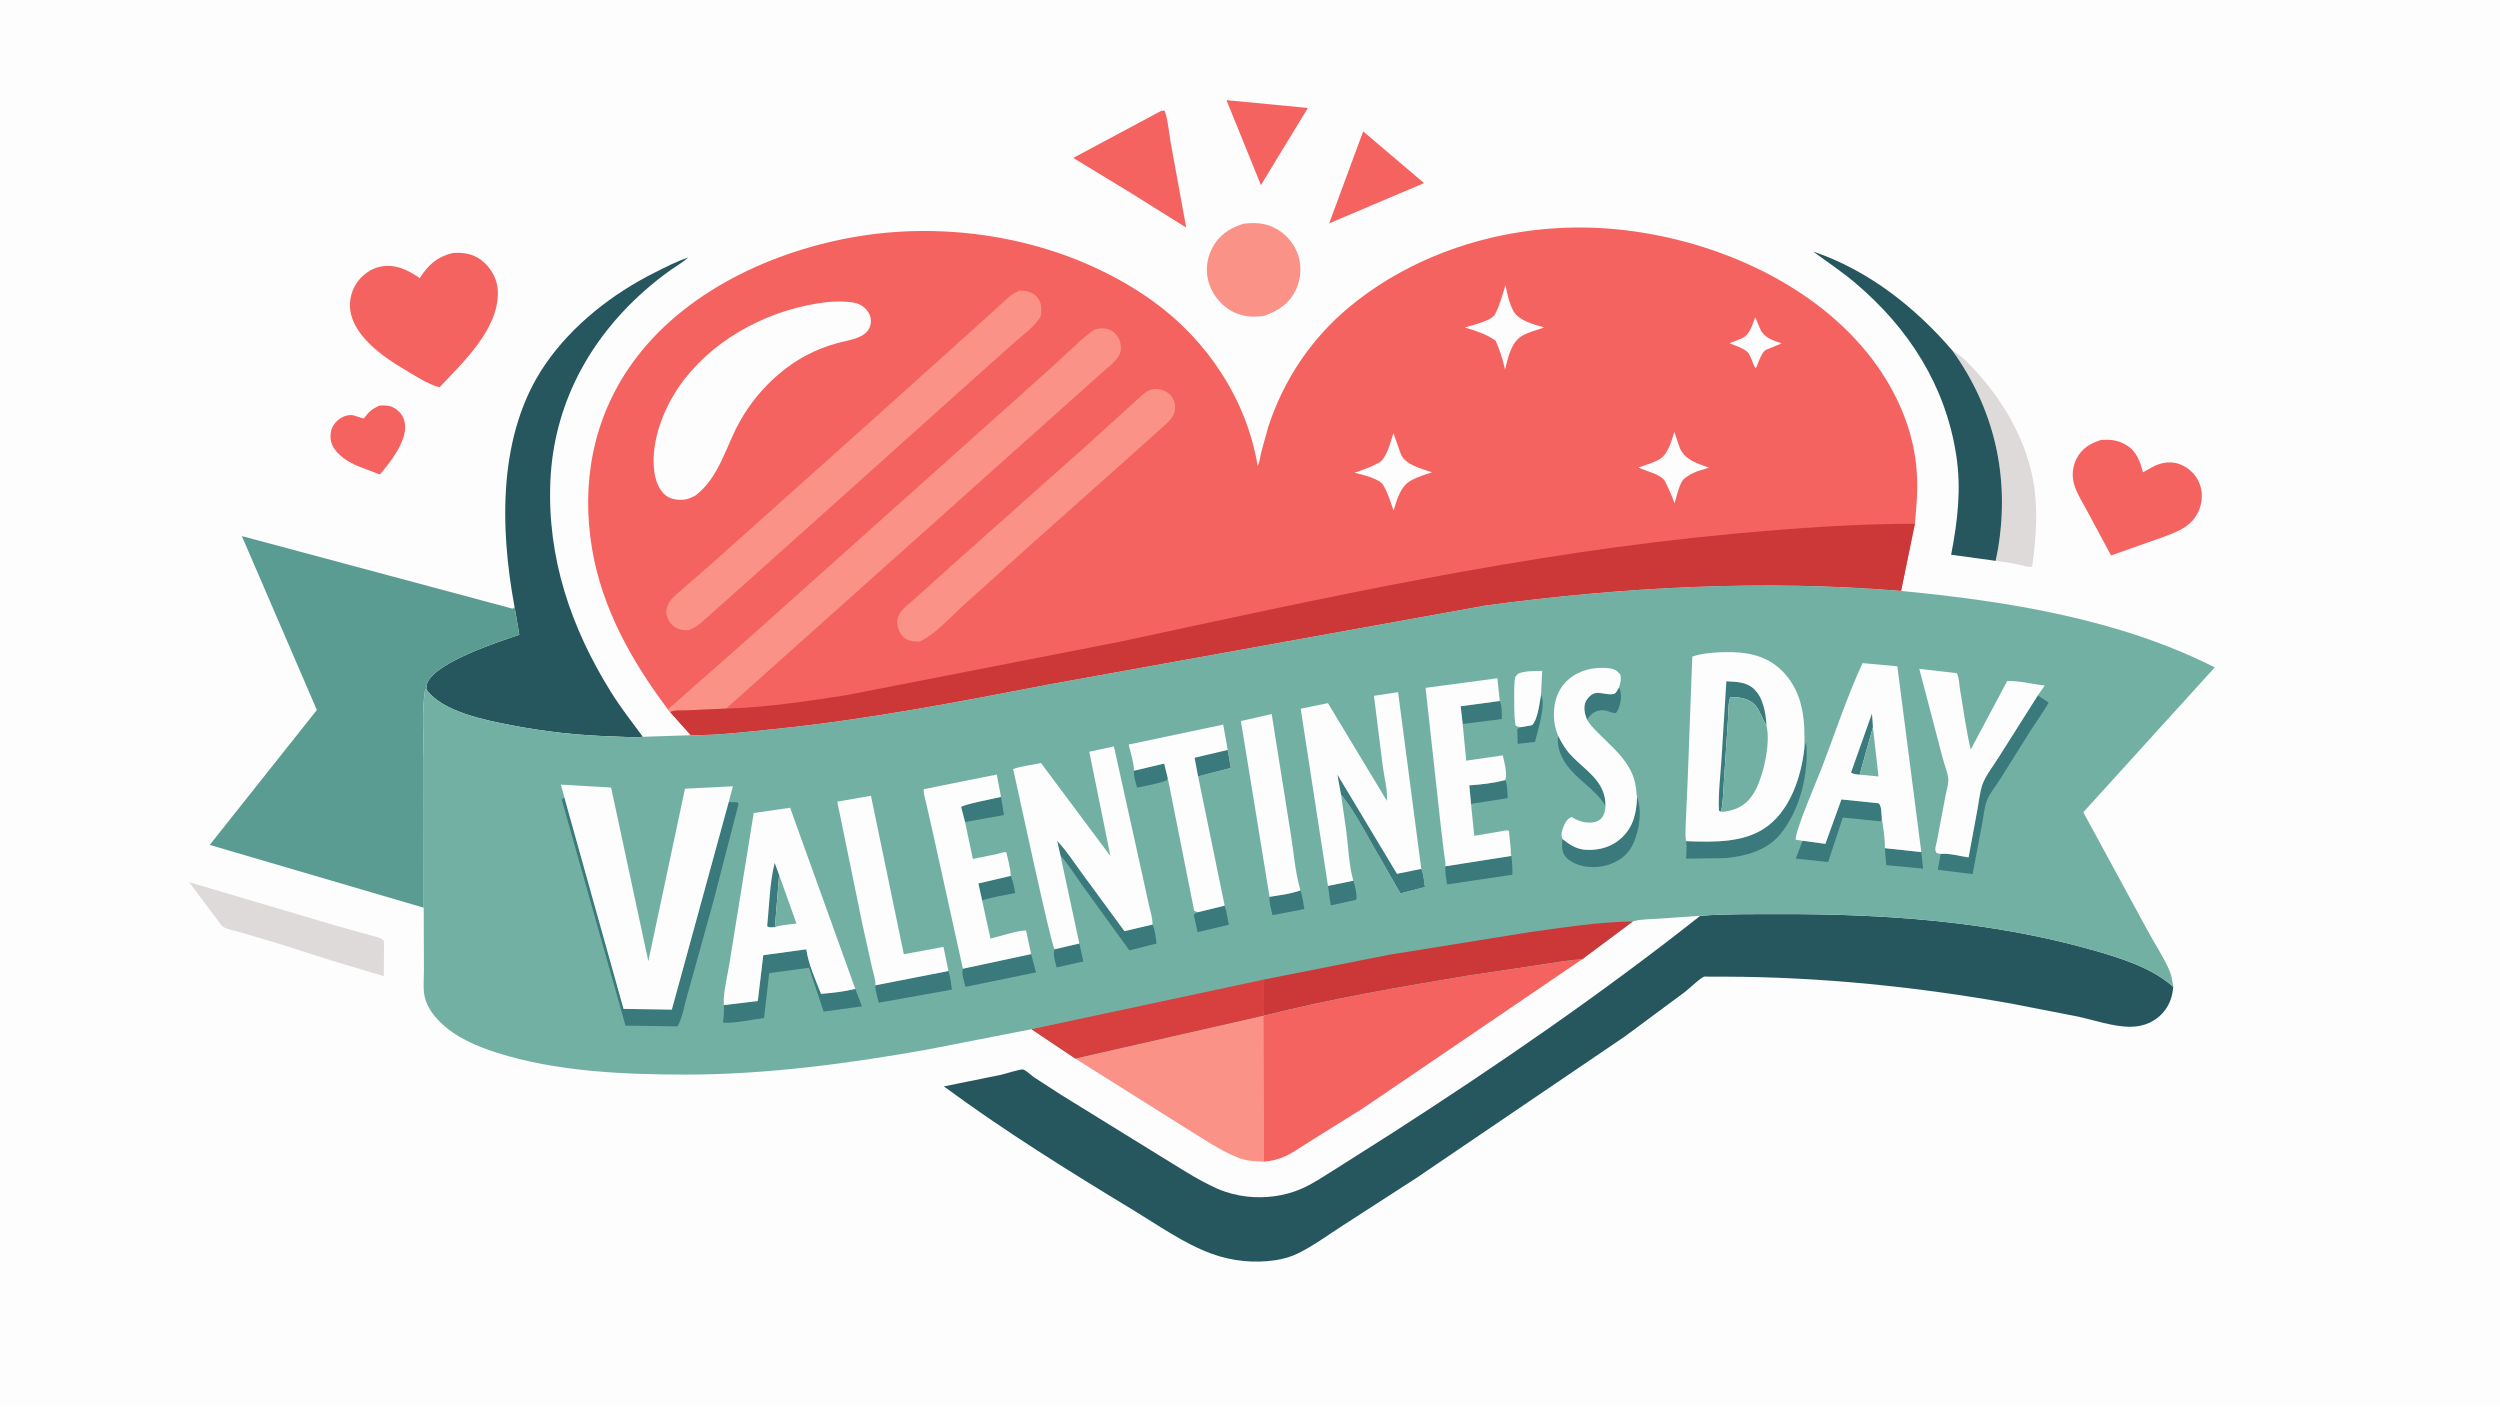 <svg version="1.1" xmlns="http://www.w3.org/2000/svg" style="display: block;" viewBox="0 0 2048 1152" width="1820" height="1024">
<path transform="translate(0,0)" fill="rgb(253,253,253)" d="M -0 -0 L 2048 0 L 2048 1152 L -0 1152 L -0 -0 z"/>
<path transform="translate(0,0)" fill="rgb(244,99,96)" d="M 1004.73 81.898 L 1071.41 88.29 L 1047.42 127.673 L 1032.97 151.518 L 1004.73 81.898 z"/>
<path transform="translate(0,0)" fill="rgb(244,99,96)" d="M 311.046 332.064 C 316.219 331.861 320.526 331.965 324.769 335.265 C 329.085 338.622 331.281 342.42 331.794 347.871 C 333.088 361.65 319.674 378.638 311.219 388.587 L 293.892 381.981 C 285.814 378.739 276.324 372.953 272.424 364.946 C 270.425 360.842 270.255 355.403 271.791 351.098 C 274.219 344.294 282.321 338.664 289.663 340.161 C 290.591 340.35 297.677 342.737 297.783 342.687 C 298.641 342.285 300.934 338.878 301.806 337.991 C 304.535 335.217 307.534 333.652 311.046 332.064 z"/>
<path transform="translate(0,0)" fill="rgb(244,99,96)" d="M 1116.71 107.483 L 1166.59 149.868 L 1124.97 167.5 L 1088.86 182.839 L 1116.71 107.483 z"/>
<path transform="translate(0,0)" fill="rgb(221,218,217)" d="M 1599.35 286.963 C 1607.3 291.466 1613.63 298.394 1619.69 305.113 C 1639.27 326.808 1655.16 353.178 1662.85 381.5 C 1670.3 408.949 1668.72 436.307 1664.71 464.14 C 1661.8 464.654 1657.65 463.225 1654.72 462.621 C 1648.18 461.27 1641.52 460.02 1634.87 459.31 L 1636.91 448.761 C 1646.47 390.128 1633.84 335.009 1599.35 286.963 z"/>
<path transform="translate(0,0)" fill="rgb(244,99,96)" d="M 951.592 90.5 L 954.151 90.621 C 956.984 98.802 957.612 108.854 959.15 117.431 L 971.737 186.308 L 926.494 158.005 L 879.208 129.215 L 951.592 90.5 z"/>
<path transform="translate(0,0)" fill="rgb(221,218,217)" d="M 163.91 734.536 L 154.914 722.514 L 274.361 757.93 L 302.734 765.829 C 306.176 766.806 311.401 767.685 314.032 770.082 C 315.066 771.9 314.564 775.309 314.55 777.453 L 314.399 799.5 L 272.588 787.034 L 228.789 773.046 L 196.327 763.452 C 192.594 762.35 186.023 761.136 182.866 759.162 C 181.367 758.224 179.399 755.018 178.195 753.518 L 163.91 734.536 z"/>
<path transform="translate(0,0)" fill="rgb(251,146,135)" d="M 1018.54 183.166 C 1026.86 182.128 1034.57 182.281 1042.36 185.693 C 1051.6 189.734 1059.17 197.645 1062.8 207.068 C 1066.41 216.478 1066.09 227.438 1061.91 236.566 C 1056.49 248.412 1047.68 254.143 1035.97 258.526 C 1030.78 259.335 1023.75 259.722 1018.66 258.333 C 1015.95 257.593 1013.28 256.838 1010.74 255.628 C 1001.6 251.291 994.112 242.623 990.785 233.126 C 987.374 223.391 988.106 212.905 992.731 203.686 C 998.3 192.587 1007.07 186.838 1018.54 183.166 z"/>
<path transform="translate(0,0)" fill="rgb(244,99,96)" d="M 1721.36 360.192 C 1729.06 359.883 1734.71 360.25 1741.58 364.277 C 1750.22 369.351 1753.12 377.534 1755.48 386.794 L 1764.91 381.556 C 1771.71 378.45 1779.08 377.513 1786.19 380.332 C 1793.16 383.1 1798.94 388.744 1801.76 395.705 C 1804.55 402.609 1804.31 411.128 1801.36 417.943 C 1795.8 430.828 1785.38 434.741 1773.25 439.381 L 1729.36 454.872 L 1709.82 418.487 C 1706.39 412.092 1702.2 405.425 1699.74 398.632 C 1697.06 391.242 1697.44 382.89 1700.97 375.854 C 1705.38 367.06 1712.35 363.121 1721.36 360.192 z"/>
<path transform="translate(0,0)" fill="rgb(39,87,94)" d="M 1634.87 459.31 L 1598.38 454.298 C 1603.65 426.732 1606.84 400.722 1602.53 372.695 C 1593.76 315.707 1563.66 268.795 1519.99 231.785 C 1508.97 222.452 1496.89 214.459 1485.28 205.911 C 1530.21 221.027 1568.83 251.442 1599.35 286.963 C 1633.84 335.009 1646.47 390.128 1636.91 448.761 L 1634.87 459.31 z"/>
<path transform="translate(0,0)" fill="rgb(244,99,96)" d="M 370.826 207.133 L 372.583 207.001 C 381.941 206.64 389.865 208.535 396.906 215.148 C 403.535 221.374 407.666 229.843 407.859 239 C 408.5 269.491 379.383 296.645 360.048 317.147 C 350.621 314.791 338.717 306.934 330.385 301.913 L 329.183 301.238 C 313.07 291.644 292.102 276.271 287.494 257.127 C 285.498 248.834 287.116 239.589 291.709 232.445 C 296.109 225.603 303.495 219.872 311.589 218.282 C 323.819 215.88 334.12 220.943 343.814 227.676 C 351.123 216.634 357.654 210.437 370.826 207.133 z"/>
<path transform="translate(0,0)" fill="rgb(251,146,135)" d="M 880.845 867.043 L 1034.83 832.002 L 1035.06 951.486 C 1027.53 951.293 1020.86 950.869 1013.74 948.033 C 998.94 942.143 983.892 931.528 970.262 923.283 L 880.845 867.043 z"/>
<path transform="translate(0,0)" fill="rgb(244,99,96)" d="M 1035.82 831.756 C 1089.97 818.027 1146.41 808.42 1201.51 799.179 L 1260.77 790.292 C 1272.6 788.62 1284.19 786.308 1296.15 785.645 L 1116.9 907.525 L 1073.59 934.59 C 1066.92 938.654 1060.22 943.571 1053.18 946.918 C 1047.8 949.475 1041 951.12 1035.06 951.486 L 1034.83 832.002 L 1035.82 831.756 z"/>
<path transform="translate(0,0)" fill="rgb(39,87,94)" d="M 421.551 497.225 C 409.414 432.182 407.667 355.132 446.657 298.381 C 468.883 266.031 501.985 240.25 536.906 222.864 C 545.621 218.525 554.454 213.844 563.727 210.838 C 559.521 214.694 554.496 217.491 549.843 220.765 C 542.306 226.068 535.045 231.819 528.137 237.918 C 482.133 278.537 453.519 332.078 450.878 393.99 C 448.198 456.822 467.653 514.127 500.702 567.073 C 508.597 579.72 517.77 591.453 526.612 603.438 C 518.738 604.209 510.131 603.365 502.204 603.145 C 473.971 602.361 445.858 599.21 418.129 593.829 C 397.581 589.842 361.572 582.708 349.272 564.508 C 349.406 562.548 349.504 560.267 350.394 558.483 C 358.707 541.82 407.883 525.755 425.422 519.854 L 421.551 497.225 z"/>
<path transform="translate(0,0)" fill="rgb(90,156,145)" d="M 347.113 743.459 L 171.798 692.015 L 259.57 581.492 L 198.125 439.016 L 420 498.514 L 421.551 497.225 L 425.422 519.854 C 407.883 525.755 358.707 541.82 350.394 558.483 C 349.504 560.267 349.406 562.548 349.272 564.508 L 348.207 565 C 345.311 583.147 347.186 603.936 347.153 622.41 L 347.113 743.459 z"/>
<path transform="translate(0,0)" fill="rgb(39,87,94)" d="M 1392.85 750.079 C 1413.71 748.464 1434.83 748.788 1455.74 748.704 C 1542.1 748.36 1630.48 754.363 1713.88 778.023 C 1735.25 784.087 1761.68 792.134 1778.76 806.959 L 1780.3 808.373 C 1779.74 815.25 1777.84 821.614 1773.71 827.186 C 1766.85 836.429 1756.71 840.929 1745.31 840.996 C 1731.43 841.077 1715.52 835.526 1701.85 832.563 L 1647.82 822.045 C 1571.3 808.322 1491.85 800.187 1414.1 799.953 L 1399.68 799.943 C 1399.05 799.944 1396.36 799.704 1395.89 799.951 C 1390.81 802.609 1384.84 809.006 1380.03 812.659 L 1331.1 848.905 L 1159.64 965.307 L 1100.03 1003.78 C 1088.25 1011.36 1076.16 1020.28 1063.64 1026.49 C 1057.77 1029.39 1051.33 1031.25 1044.87 1032.22 C 1027.34 1034.84 1009.3 1033 992.652 1026.95 C 969.969 1018.7 948.428 1003.34 927.797 990.845 C 875.187 958.99 822.732 926.361 773.214 889.829 L 820.015 880.348 C 822.884 879.686 836.397 875.439 838.173 875.98 C 840.471 876.679 844.853 880.832 846.996 882.317 L 869.288 896.761 L 948.342 945.578 C 964.001 955.02 980.455 966.169 997.16 973.589 C 1004.78 976.972 1013.26 979.12 1021.55 980.075 C 1036.23 981.768 1051.82 979.753 1065.45 973.999 C 1074.99 969.976 1083.91 963.796 1092.72 958.374 L 1141.04 927.71 C 1227.22 872.198 1312.42 813.694 1392.85 750.079 z"/>
<path transform="translate(0,0)" fill="rgb(244,99,96)" d="M 547.163 580.979 C 517.723 541.88 493.318 498.595 485.052 449.667 C 475.944 395.754 485.73 342.472 517.712 297.68 C 559.718 238.85 633.249 205.004 702.875 193.494 C 785.08 179.906 876.418 197.702 944.476 246.579 C 989.015 278.564 1021.28 327.269 1030.29 381.598 C 1031.99 378.232 1032.3 374.027 1033.19 370.349 L 1038.83 350 C 1051.39 311.128 1074.28 276.961 1105.89 250.911 C 1165.95 201.422 1247.62 180.157 1324.46 187.706 C 1399.78 195.106 1480.78 228.92 1529.34 288.528 C 1550.54 314.541 1566.07 346.714 1569.68 380.353 C 1571.44 396.713 1570.32 412.604 1568.66 428.917 L 1557.34 483.935 C 1443.82 474.518 1330.17 480.754 1217.42 495.789 L 860.113 560.37 C 785.262 574.796 710.516 589.306 634.603 597.034 C 611.907 599.345 588.71 602.234 565.887 602.153 L 548.997 583.214 L 547.163 580.979 z"/>
<path transform="translate(0,0)" fill="rgb(253,253,253)" d="M 1437.86 259.648 L 1442.22 270 C 1445.65 276.844 1452.81 278.81 1459.51 281.157 L 1446.78 286.429 C 1443.35 287.932 1440.3 296.95 1438.92 300.5 L 1437.92 301.38 C 1435.79 297.638 1434.76 292.942 1432.51 289.388 C 1430.22 285.76 1420.73 282.637 1416.73 281.043 L 1427.05 276.968 C 1433.63 273.971 1435.51 265.903 1437.86 259.648 z"/>
<path transform="translate(0,0)" fill="rgb(253,253,253)" d="M 1371.6 353.702 L 1376.2 367.117 C 1380.69 376.921 1390.61 379.567 1399.97 382.93 C 1395.48 384.617 1390.76 385.415 1386.48 387.652 C 1384.37 388.752 1380.29 391.043 1378.85 392.86 C 1375.45 397.13 1373.42 406.871 1371.79 412.147 C 1369.58 406.079 1367.17 400.545 1364.32 394.749 C 1361.03 388.058 1348.67 386.176 1342.27 382.827 C 1347.56 380.961 1353.41 379.305 1358.38 376.742 C 1366.55 372.535 1368.97 361.765 1371.6 353.702 z"/>
<path transform="translate(0,0)" fill="rgb(253,253,253)" d="M 1141.48 354.658 L 1147.7 372.187 C 1151.89 381.088 1164.37 383.597 1173.06 386.767 C 1167.6 388.518 1162.12 390.256 1157 392.88 C 1147 398.005 1144.81 408.265 1141.58 418.12 C 1139.18 411.054 1136.93 403.569 1133.08 397.142 C 1129.93 391.874 1115.69 388.643 1109.56 387.121 C 1116.45 384.839 1122.94 382.441 1129.39 379.088 C 1135.89 375.704 1139.33 361.428 1141.48 354.658 z"/>
<path transform="translate(0,0)" fill="rgb(253,253,253)" d="M 1233.28 233.332 C 1234.76 240.682 1236.14 248.029 1239.8 254.667 C 1244.18 262.596 1256.65 265.681 1265.04 268.099 C 1259.09 270.222 1252.17 271.861 1246.72 275.068 C 1237.87 280.279 1235.21 293.358 1232.92 302.677 C 1231.23 294.503 1228.6 286.604 1225.23 278.98 C 1217.51 273.418 1208.88 270.835 1199.89 268.105 C 1205.85 266.398 1221.99 262.691 1224.76 257.273 C 1228.63 249.697 1230.85 241.448 1233.28 233.332 z"/>
<path transform="translate(0,0)" fill="rgb(251,146,135)" d="M 944.918 318.5 C 947.211 318.41 949.305 318.496 951.513 319.164 C 955.401 320.338 958.987 322.796 960.897 326.447 C 962.907 330.293 963.165 334.362 961.809 338.5 C 960.868 341.369 957.899 344.647 955.753 346.753 L 919.445 379.289 L 849.415 441.615 L 789.643 495.375 C 778.983 504.937 766.152 519.564 753.41 525.426 C 749.797 525.352 745.739 525.365 742.519 523.5 C 738.979 521.451 736.708 517.868 735.654 513.993 C 734.557 509.96 734.716 506.353 736.922 502.696 C 739.945 497.686 745.544 493.801 749.881 489.906 L 774.044 468.096 L 886.611 367.966 L 936.696 322.611 C 939.335 320.444 941.624 319.359 944.918 318.5 z"/>
<path transform="translate(0,0)" fill="rgb(253,253,253)" d="M 677.149 247.386 C 683.798 246.802 690.995 246.528 697.622 247.467 C 703.019 248.232 707.374 250.232 710.661 254.668 C 712.871 257.652 713.852 261.302 713.266 265 C 712.601 269.203 710.233 272.295 706.602 274.491 C 700.843 277.972 692.469 279.145 686 280.918 C 668.295 285.768 652.426 294.054 638.431 305.938 C 624.871 317.454 613.866 330.823 605.341 346.451 C 594.265 366.758 588.892 391.203 569.736 405.757 C 567.076 407.228 564.04 408.641 561 409.073 C 555.955 409.79 549.637 408.988 545.5 405.815 C 539.444 401.168 536.794 392.701 535.906 385.459 C 532.756 359.741 545.296 330.129 560.909 310.225 C 588.85 274.604 632.797 252.654 677.149 247.386 z"/>
<path transform="translate(0,0)" fill="rgb(251,146,135)" d="M 835.033 237.989 L 838.5 238.064 C 842.994 238.38 847.037 240.132 849.957 243.662 C 853.651 248.13 853.157 253.054 852.689 258.5 C 848.847 266.506 837.151 274.841 830.471 280.866 L 783.72 322.601 L 684.362 411.718 L 610.659 477.66 L 573.589 510.676 C 570.664 513.052 567.485 514.843 563.961 516.156 C 560.505 516.15 557.429 515.848 554.261 514.374 C 550.485 512.616 547.879 509.069 546.545 505.159 C 545.476 502.027 545.754 498.141 547.221 495.21 L 547.5 494.665 C 548.881 491.941 550.619 489.935 552.838 487.867 L 584.121 460.59 L 706.407 351.286 L 797.651 269.317 L 826.453 243.187 C 829.094 240.963 831.925 239.46 835.033 237.989 z"/>
<path transform="translate(0,0)" fill="rgb(251,146,135)" d="M 547.163 580.979 L 616.115 520.18 L 772.946 379.96 L 860.021 302.106 C 871.438 291.966 882.406 280.473 894.5 271.256 C 897.29 269.13 900.003 268.823 903.445 268.879 C 907.414 268.944 910.642 270.178 913.5 273.026 C 917.208 276.721 918.401 280.949 918.18 286.102 C 917.865 293.456 908.505 300.058 903.288 304.649 L 594.799 580.359 L 561.711 581.837 C 558.029 581.977 552.06 581.366 548.997 583.214 L 547.163 580.979 z"/>
<path transform="translate(0,0)" fill="rgb(204,55,55)" d="M 594.799 580.359 C 627.495 579.471 660.514 574.317 692.8 569.436 L 918.365 525.384 C 1084.38 489.633 1249.52 452.953 1418.91 437.231 C 1468.67 432.614 1518.66 428.969 1568.66 428.917 L 1557.34 483.935 C 1443.82 474.518 1330.17 480.754 1217.42 495.789 L 860.113 560.37 C 785.262 574.796 710.516 589.306 634.603 597.034 C 611.907 599.345 588.71 602.234 565.887 602.153 L 548.997 583.214 C 552.06 581.366 558.029 581.977 561.711 581.837 L 594.799 580.359 z"/>
<path transform="translate(0,0)" fill="rgb(115,176,164)" d="M 565.887 602.153 C 588.71 602.234 611.907 599.345 634.603 597.034 C 710.516 589.306 785.262 574.796 860.113 560.37 L 1217.42 495.789 C 1330.17 480.754 1443.82 474.518 1557.34 483.935 C 1644.36 492.365 1735.42 506.762 1814.35 546.573 L 1706.65 665.258 L 1759.46 762.449 C 1765.25 773.273 1772.64 784.053 1777.38 795.33 C 1779.11 799.442 1779.66 803.989 1780.3 808.373 L 1778.76 806.959 C 1761.68 792.134 1735.25 784.087 1713.88 778.023 C 1630.48 754.363 1542.1 748.36 1455.74 748.704 C 1434.83 748.788 1413.71 748.464 1392.85 750.079 L 1358.53 752.468 C 1351.84 752.941 1344.61 752.719 1338.15 754.578 L 1337.66 754.706 L 1296.15 785.645 C 1284.19 786.308 1272.6 788.62 1260.77 790.292 L 1201.51 799.179 C 1146.41 808.42 1089.97 818.027 1035.82 831.756 L 1034.83 832.002 L 880.845 867.043 L 844.98 842.999 L 759.547 859.665 C 694.99 871.193 627.302 880.181 561.642 880.168 C 511.024 880.158 456.212 877.728 407.639 862.443 C 390.648 857.096 372.899 849.589 360.167 836.754 C 354.641 831.184 350.108 824.882 348.094 817.18 C 346.288 810.269 347.339 800.769 347.29 793.582 L 347.113 743.459 L 347.153 622.41 C 347.186 603.936 345.311 583.147 348.207 565 L 349.272 564.508 C 361.572 582.708 397.581 589.842 418.129 593.829 C 445.858 599.21 473.971 602.361 502.204 603.145 C 510.131 603.365 518.738 604.209 526.612 603.438 L 565.887 602.153 z"/>
<path transform="translate(0,0)" fill="rgb(59,122,124)" d="M 1262.4 569.02 C 1266.71 576.59 1259.61 598.683 1257.49 607.574 L 1243.27 609.262 L 1242.93 597 L 1246.05 595.556 L 1255 593.91 C 1259.73 589.727 1261.25 575.107 1262.4 569.02 z"/>
<path transform="translate(0,0)" fill="rgb(59,122,124)" d="M 884.181 772.745 L 887.48 787.482 L 865.581 792.374 C 864.627 788.21 862.07 781.334 863.961 777.495 L 884.181 772.745 z"/>
<path transform="translate(0,0)" fill="rgb(59,122,124)" d="M 1108.64 721.316 C 1109.89 724.884 1112.06 733.418 1110.97 737.002 L 1090.25 741.521 C 1089.1 736.152 1088.81 730.852 1087.88 725.599 L 1108.64 721.316 z"/>
<path transform="translate(0,0)" fill="rgb(59,122,124)" d="M 928.964 631.213 L 953.701 625.358 L 956.646 637.272 L 955.501 639.24 C 947.992 642.088 939.372 643.39 931.515 645.081 C 930.265 640.605 928.526 635.902 928.964 631.213 z"/>
<path transform="translate(0,0)" fill="rgb(59,122,124)" d="M 828.02 717.336 C 830.001 721.781 830.727 726.717 831.687 731.464 C 822.766 733.236 813.155 734.611 804.555 737.501 L 801.447 723.577 L 828.02 717.336 z"/>
<path transform="translate(0,0)" fill="rgb(59,122,124)" d="M 1544.06 694.67 L 1573.94 697.916 L 1575.4 711.441 L 1545.24 708.592 L 1544.06 694.67 z"/>
<path transform="translate(0,0)" fill="rgb(59,122,124)" d="M 1065.37 729.236 C 1066.97 734.283 1067.74 739.331 1068.53 744.547 L 1042.45 749.592 C 1041.4 744.868 1039.56 739.365 1040.01 734.528 C 1048.43 733.153 1057.33 732.167 1065.37 729.236 z"/>
<path transform="translate(0,0)" fill="rgb(59,122,124)" d="M 1003.23 741.745 C 1004.89 746.864 1005.71 752.164 1006.65 757.449 L 981.073 763.451 L 977.987 749.5 C 978.902 748.123 979.594 747.838 981.045 747.178 L 1003.23 741.745 z"/>
<path transform="translate(0,0)" fill="rgb(59,122,124)" d="M 1300.03 589.471 L 1298.48 584.649 C 1297.61 580.738 1297.53 576.492 1299.88 573.075 C 1306.9 562.892 1313.38 570.049 1322.09 568.304 C 1323.8 567.961 1325.39 564.447 1326.37 562.918 C 1328.97 568.452 1327.97 574.874 1325.85 580.5 C 1325.39 581.728 1324.66 582.843 1323.87 583.885 C 1321.02 584.306 1319.03 582.913 1316.34 582.214 C 1309.86 580.529 1304.86 582.887 1301.06 587.996 L 1300.03 589.471 z"/>
<path transform="translate(0,0)" fill="rgb(59,122,124)" d="M 1315.27 660.075 C 1306.94 646.399 1292.44 639.111 1283.3 626.294 C 1278.53 619.596 1275.1 610.984 1276.46 602.718 C 1279.28 608.198 1282.28 613.476 1286.51 618.02 C 1299.08 631.555 1315.28 639.456 1315.27 660.075 z"/>
<path transform="translate(0,0)" fill="rgb(59,122,124)" d="M 1233.12 638.823 C 1235.06 643.004 1234.78 649.077 1235.12 653.68 L 1205.06 658.395 L 1203.63 643.189 C 1213.28 642.574 1223.81 641.382 1233.12 638.823 z"/>
<path transform="translate(0,0)" fill="rgb(59,122,124)" d="M 819.991 652.658 L 822.462 667.535 L 790.568 673.27 L 787.358 661.022 C 788.978 658.857 814.935 653.916 819.991 652.658 z"/>
<path transform="translate(0,0)" fill="rgb(59,122,124)" d="M 1228.6 574.078 C 1230.63 578.319 1230.15 584.218 1230.31 588.869 L 1198.22 592.959 L 1196.56 578.425 L 1228.6 574.078 z"/>
<path transform="translate(0,0)" fill="rgb(59,122,124)" d="M 1238.08 701.016 C 1238.89 706.224 1239.01 711.166 1238.97 716.415 L 1185.45 724.384 C 1184.71 719.493 1183.65 714.469 1184.08 709.514 L 1238.08 701.016 z"/>
<path transform="translate(0,0)" fill="rgb(253,253,253)" d="M 1246.05 595.556 C 1244.26 595.362 1243.09 595.077 1241.5 594.231 L 1240.72 587.5 C 1240.55 582.078 1239.79 558.149 1241.41 554.368 C 1241.75 553.587 1243.44 552.191 1244.08 551.5 C 1250.12 549.306 1257 549.631 1263.36 549.419 L 1262.4 569.02 C 1261.25 575.107 1259.73 589.727 1255 593.91 L 1246.05 595.556 z"/>
<path transform="translate(0,0)" fill="rgb(59,122,124)" d="M 788.79 793.414 L 844.692 781.434 L 848.716 796.427 L 790.912 808.286 C 789.966 804.036 787.398 797.427 788.79 793.414 z"/>
<path transform="translate(0,0)" fill="rgb(59,122,124)" d="M 868.735 700.715 L 865.963 688.688 C 873.288 696.088 879.196 705.43 885.343 713.848 L 921.14 762.621 L 944.149 757.238 C 946.307 761.621 946.66 767.956 947.51 772.799 L 925.176 778.423 L 886.028 724.311 C 880.379 716.378 875.237 707.991 868.735 700.715 z"/>
<path transform="translate(0,0)" fill="rgb(59,122,124)" d="M 776.992 795.272 C 778.577 800.14 779.048 805.492 779.804 810.548 L 719.895 821.284 C 718.88 816.892 716.945 811.496 717.071 807.022 L 776.992 795.272 z"/>
<path transform="translate(0,0)" fill="rgb(59,122,124)" d="M 1341.04 652.956 C 1345.4 664.228 1342.95 679.547 1338.25 690.331 C 1334.48 698.981 1328.2 704.32 1319.47 707.625 C 1310.68 710.948 1299.39 711.246 1290.72 707.397 C 1286.65 705.591 1282.34 702.915 1280.66 698.609 C 1279.39 695.323 1279.4 690.587 1279.95 687.124 C 1285.71 691.779 1291.79 695.709 1299.36 696.035 C 1310.24 696.502 1320.38 693.698 1328.5 686.106 C 1338.17 677.055 1340.6 665.621 1341.04 652.956 z"/>
<path transform="translate(0,0)" fill="rgb(59,122,124)" d="M 1476.68 688.633 L 1495.33 691.136 L 1508.49 654.746 L 1539 657.912 C 1541.5 660.183 1541.16 665.756 1541.51 669.196 L 1540.88 672.759 L 1509.58 669.601 L 1497.63 706.031 L 1471.09 703.232 L 1476.68 688.633 z"/>
<path transform="translate(0,0)" fill="rgb(59,122,124)" d="M 1478.05 613.501 C 1478.52 611.738 1478.86 609.642 1479.64 608 C 1482.01 633.351 1474.57 663.626 1458.19 683.524 C 1447.42 696.596 1429.79 701.336 1413.58 702.823 L 1381.27 703.266 C 1381.31 698.951 1382.13 693.055 1381.17 688.941 C 1404 689.657 1430.22 690.769 1449.09 675.742 C 1467.19 661.332 1475.47 635.703 1478.05 613.501 z"/>
<path transform="translate(0,0)" fill="rgb(59,122,124)" d="M 1669.37 569.534 L 1678.25 575.44 C 1673.82 583.36 1668.39 590.591 1663.52 598.229 L 1638.56 638.096 C 1635.18 643.494 1630.25 649.312 1627.85 655.165 C 1625.57 660.692 1625.01 668.081 1623.88 673.975 L 1615.99 715.928 L 1587.48 712.436 L 1589.77 699.397 C 1596.43 698.615 1605.84 701.239 1612.65 702.238 L 1619.93 662.716 C 1621.11 656.339 1621.84 648.847 1623.91 642.764 C 1626.43 635.355 1632.79 627.44 1637.01 620.667 L 1669.37 569.534 z"/>
<path transform="translate(0,0)" fill="rgb(59,122,124)" d="M 592.924 823.233 L 620.767 819.886 L 625.261 782.331 L 660.518 777.52 C 662.274 789.792 668.114 802.539 672.612 814.026 C 682.159 813.157 691.319 812.239 700.657 809.949 L 706.12 824.258 L 674.718 828.576 L 662.728 792.613 L 630.138 797.067 L 625.904 833.792 C 615.283 835.227 602.964 838.062 592.341 837.712 C 592.693 832.996 593.459 827.937 592.924 823.233 z"/>
<path transform="translate(0,0)" fill="rgb(59,122,124)" d="M 596.934 656.933 L 604 657.004 L 605.031 658.5 L 584.564 737.689 L 562.923 815.601 C 560.605 823.243 559.018 834.086 554.979 840.687 L 512.411 840.058 L 460.194 655 L 462.307 652.984 L 510.825 826.328 L 550.352 826.908 L 596.934 656.933 z"/>
<path transform="translate(0,0)" fill="rgb(253,253,253)" d="M 1040.01 734.528 L 1016.54 590.537 L 1041.75 584.771 L 1057.62 684.497 C 1059.93 698.825 1061.02 714.59 1065.14 728.465 L 1065.37 729.236 C 1057.33 732.167 1048.43 733.153 1040.01 734.528 z"/>
<path transform="translate(0,0)" fill="rgb(253,253,253)" d="M 717.071 807.022 C 717.702 803.592 715.154 795.932 714.334 792.347 L 706.281 756.022 L 685.888 656.554 L 713.485 651.756 L 740.416 781.564 L 772.888 775.541 L 776.992 795.272 L 717.071 807.022 z"/>
<path transform="translate(0,0)" fill="rgb(253,253,253)" d="M 1276.46 602.718 C 1273.58 595.72 1272.53 589.001 1273.1 581.454 C 1273.84 571.583 1277.61 562.544 1285.26 556.121 C 1294.18 548.626 1305.82 546.118 1317.22 547.18 C 1321.98 547.623 1324.45 548.875 1327.45 552.59 C 1328.19 556.504 1327.51 559.161 1326.37 562.918 C 1325.39 564.447 1323.8 567.961 1322.09 568.304 C 1313.38 570.049 1306.9 562.892 1299.88 573.075 C 1297.53 576.492 1297.61 580.738 1298.48 584.649 L 1300.03 589.471 C 1304.42 596.195 1310.13 601.197 1315.83 606.762 C 1325.02 615.739 1334.49 625.06 1338.52 637.631 C 1340.08 642.506 1340.5 647.887 1341.04 652.956 C 1340.6 665.621 1338.17 677.055 1328.5 686.106 C 1320.38 693.698 1310.24 696.502 1299.36 696.035 C 1291.79 695.709 1285.71 691.779 1279.95 687.124 L 1279.76 686.598 C 1278.45 682.775 1279.92 678.841 1281.57 675.353 C 1283 672.326 1284.37 670.398 1287.5 669.246 C 1291.06 671.23 1294.56 672.963 1298.65 673.51 C 1302.64 674.043 1307.77 673.872 1310.96 671.071 C 1314.29 668.139 1314.84 664.206 1315.27 660.075 C 1315.28 639.456 1299.08 631.555 1286.51 618.02 C 1282.28 613.476 1279.28 608.198 1276.46 602.718 z"/>
<path transform="translate(0,0)" fill="rgb(253,253,253)" d="M 928.964 631.213 C 928.773 624.313 926.189 616.553 924.6 609.792 L 1002.05 593.452 L 1005.75 614.204 L 1008.3 628.932 L 981.482 635.871 L 1003.23 741.745 L 981.045 747.178 L 978.269 745.995 L 956.646 637.272 L 953.701 625.358 L 928.964 631.213 z"/>
<path transform="translate(0,0)" fill="rgb(59,122,124)" d="M 981.482 635.871 L 978.61 620.609 L 1005.75 614.204 L 1008.3 628.932 L 981.482 635.871 z"/>
<path transform="translate(0,0)" fill="rgb(216,64,63)" d="M 844.98 842.999 L 1034.87 802.426 L 1034.84 822.485 C 1034.85 825.498 1034.36 829.062 1035.82 831.756 L 1034.83 832.002 L 880.845 867.043 L 844.98 842.999 z"/>
<path transform="translate(0,0)" fill="rgb(253,253,253)" d="M 1184.08 709.514 C 1184.41 706.504 1183.35 702.092 1182.97 699 L 1180.21 675.862 L 1167.83 563.358 L 1226.65 555.465 L 1228.6 574.078 L 1196.56 578.425 L 1198.22 592.959 L 1201.15 622.989 L 1231.07 618.655 C 1232.3 623.789 1235 633.857 1233.12 638.823 C 1223.81 641.382 1213.28 642.574 1203.63 643.189 L 1205.06 658.395 L 1207.72 684.568 L 1228.29 681.087 C 1230.64 680.696 1233.92 679.649 1236.12 680.413 L 1237.56 695.042 C 1237.66 696.64 1237.46 699.618 1238.08 701.016 L 1184.08 709.514 z"/>
<path transform="translate(0,0)" fill="rgb(253,253,253)" d="M 788.79 793.414 L 764.651 683.943 L 758.621 657.354 C 757.918 654.204 756.267 649.508 756.784 646.351 L 816.575 634.372 L 819.991 652.658 C 814.935 653.916 788.978 658.857 787.358 661.022 L 790.568 673.27 L 796.985 703.53 L 816.751 699.447 C 818.814 698.951 822.47 697.519 824.397 698.036 C 825.705 704.134 827.862 711.136 828.02 717.336 L 801.447 723.577 L 804.555 737.501 L 811.396 768.709 C 817.362 767.382 836.229 761.32 840.583 762.252 L 844.692 781.434 L 788.79 793.414 z"/>
<path transform="translate(0,0)" fill="rgb(253,253,253)" d="M 1589.77 699.397 L 1586.53 698.677 C 1584.29 696.052 1586.04 692.334 1586.7 689.012 L 1593.57 652.712 C 1594.33 648.459 1596.16 642.74 1596.05 638.5 C 1595.92 633.398 1592.94 626.726 1591.66 621.68 L 1572.29 547.759 L 1603.04 551.338 C 1604.85 554.423 1605.04 561.338 1605.69 564.99 C 1608.58 581.211 1610.51 597.865 1614.44 613.849 L 1644.29 557.808 C 1653.86 557.361 1665.38 560.396 1675.05 561.465 L 1669.37 569.534 L 1637.01 620.667 C 1632.79 627.44 1626.43 635.355 1623.91 642.764 C 1621.84 648.847 1621.11 656.339 1619.93 662.716 L 1612.65 702.238 C 1605.84 701.239 1596.43 698.615 1589.77 699.397 z"/>
<path transform="translate(0,0)" fill="rgb(204,55,55)" d="M 1034.87 802.426 L 1137.5 782.069 L 1253.72 763.366 C 1281.18 759.597 1309.99 755.087 1337.66 754.706 L 1296.15 785.645 C 1284.19 786.308 1272.6 788.62 1260.77 790.292 L 1201.51 799.179 C 1146.41 808.42 1089.97 818.027 1035.82 831.756 C 1034.36 829.062 1034.85 825.498 1034.84 822.485 L 1034.87 802.426 z"/>
<path transform="translate(0,0)" fill="rgb(253,253,253)" d="M 1476.68 688.633 L 1471.07 687.752 C 1470.12 681.463 1488.86 638.019 1491.89 630.183 C 1503.05 601.288 1512.79 571.188 1525.8 543.076 L 1554.29 545.709 L 1573.94 697.916 L 1544.06 694.67 C 1544.35 686.539 1542.54 677.304 1541.51 669.196 C 1541.16 665.756 1541.5 660.183 1539 657.912 L 1508.49 654.746 L 1495.33 691.136 L 1476.68 688.633 z"/>
<path transform="translate(0,0)" fill="rgb(59,122,124)" d="M 1523.43 634.461 C 1520.89 634.192 1518.57 634.15 1516.37 632.73 L 1533.52 584.429 L 1534.31 595.497 L 1523.43 634.461 z"/>
<path transform="translate(0,0)" fill="rgb(115,176,164)" d="M 1534.31 595.497 L 1538.84 635.923 L 1523.43 634.461 L 1534.31 595.497 z"/>
<path transform="translate(0,0)" fill="rgb(253,253,253)" d="M 592.924 823.233 C 592.306 812.497 596.038 799.278 597.634 788.564 L 617.435 665.89 L 647.263 661.571 L 700.657 809.949 C 691.319 812.239 682.159 813.157 672.612 814.026 C 668.114 802.539 662.274 789.792 660.518 777.52 L 625.261 782.331 L 620.767 819.886 L 592.924 823.233 z"/>
<path transform="translate(0,0)" fill="rgb(59,122,124)" d="M 634.837 759.292 C 632.603 759.462 630.465 759.925 628.5 758.63 C 630.178 741.854 630.549 723.015 634.606 706.732 L 638.238 716.577 L 634.837 759.292 z"/>
<path transform="translate(0,0)" fill="rgb(115,176,164)" d="M 638.238 716.577 L 652.476 756.452 C 646.839 757.241 640.201 757.482 634.837 759.292 L 638.238 716.577 z"/>
<path transform="translate(0,0)" fill="rgb(253,253,253)" d="M 863.961 777.495 C 861.041 774.548 833.841 646.635 829.983 629.877 C 836.813 627.296 845.51 626.642 852.75 624.885 L 909.661 701.177 L 892.328 615.643 L 912.519 611.322 L 935.982 717.418 L 941.109 740.859 C 942.361 746.223 944.124 751.698 944.149 757.238 L 921.14 762.621 L 885.343 713.848 C 879.196 705.43 873.288 696.088 865.963 688.688 L 868.735 700.715 L 884.181 772.745 L 863.961 777.495 z"/>
<path transform="translate(0,0)" fill="rgb(253,253,253)" d="M 1087.88 725.599 L 1065.52 580.413 L 1087.86 575.899 L 1136.12 655.895 C 1136.92 647.536 1133.96 636.55 1132.83 628.056 L 1125.55 569.878 L 1145.31 566.867 L 1164.32 711.671 C 1166.23 715.843 1166.61 721.946 1167.32 726.535 L 1147.25 731.698 L 1124.68 692.432 C 1116.98 679.047 1108.95 663.675 1099.32 651.66 L 1098.59 650.77 L 1102.89 680.739 C 1104.51 693.61 1105.09 708.957 1108.64 721.316 L 1087.88 725.599 z"/>
<path transform="translate(0,0)" fill="rgb(59,122,124)" d="M 1098.59 650.77 L 1095.62 634.498 L 1144.39 715.715 L 1164.32 711.671 C 1166.23 715.843 1166.61 721.946 1167.32 726.535 L 1147.25 731.698 L 1124.68 692.432 C 1116.98 679.047 1108.95 663.675 1099.32 651.66 L 1098.59 650.77 z"/>
<path transform="translate(0,0)" fill="rgb(253,253,253)" d="M 462.307 652.984 L 459.431 642.62 L 500.621 645.001 L 531.112 787.262 L 561.136 645.966 L 600.414 643.998 L 596.934 656.933 L 550.352 826.908 L 510.825 826.328 L 462.307 652.984 z"/>
<path transform="translate(0,0)" fill="rgb(253,253,253)" d="M 1381.17 688.941 C 1380.37 684.15 1380.93 678.424 1381 673.558 L 1382.57 638.276 L 1386.32 537.747 C 1394.67 534.561 1410.04 533.861 1419.11 534.103 C 1435.6 534.542 1450.04 538.715 1461.5 551.082 C 1477.55 568.416 1478.92 591.158 1478.05 613.501 C 1475.47 635.703 1467.19 661.332 1449.09 675.742 C 1430.22 690.769 1404 689.657 1381.17 688.941 z"/>
<path transform="translate(0,0)" fill="rgb(59,122,124)" d="M 1409.88 664.858 L 1408.16 663.866 C 1407.51 649.354 1409.53 634.05 1410.41 619.5 L 1414.23 558.024 C 1421.97 558.447 1430.21 558.363 1436.35 563.848 C 1444.61 571.239 1446.44 583.851 1447.13 594.29 L 1446.78 593.734 C 1441.02 584.357 1440.89 575.193 1428 571.969 C 1424.58 571.113 1421.01 570.759 1417.5 571.043 C 1415.5 575.746 1416.08 582.553 1415.66 587.654 L 1412.27 639.262 C 1411.68 647.673 1411.63 656.609 1409.88 664.858 z"/>
<path transform="translate(0,0)" fill="rgb(115,176,164)" d="M 1409.88 664.858 C 1411.63 656.609 1411.68 647.673 1412.27 639.262 L 1415.66 587.654 C 1416.08 582.553 1415.5 575.746 1417.5 571.043 C 1421.01 570.759 1424.58 571.113 1428 571.969 C 1440.89 575.193 1441.02 584.357 1446.78 593.734 L 1447.13 594.29 C 1450.72 609.013 1444.34 637.165 1436.6 649.737 C 1431.69 657.719 1425.38 662.115 1416.34 664.115 C 1414.18 664.593 1412.11 664.982 1409.88 664.858 z"/>
</svg>